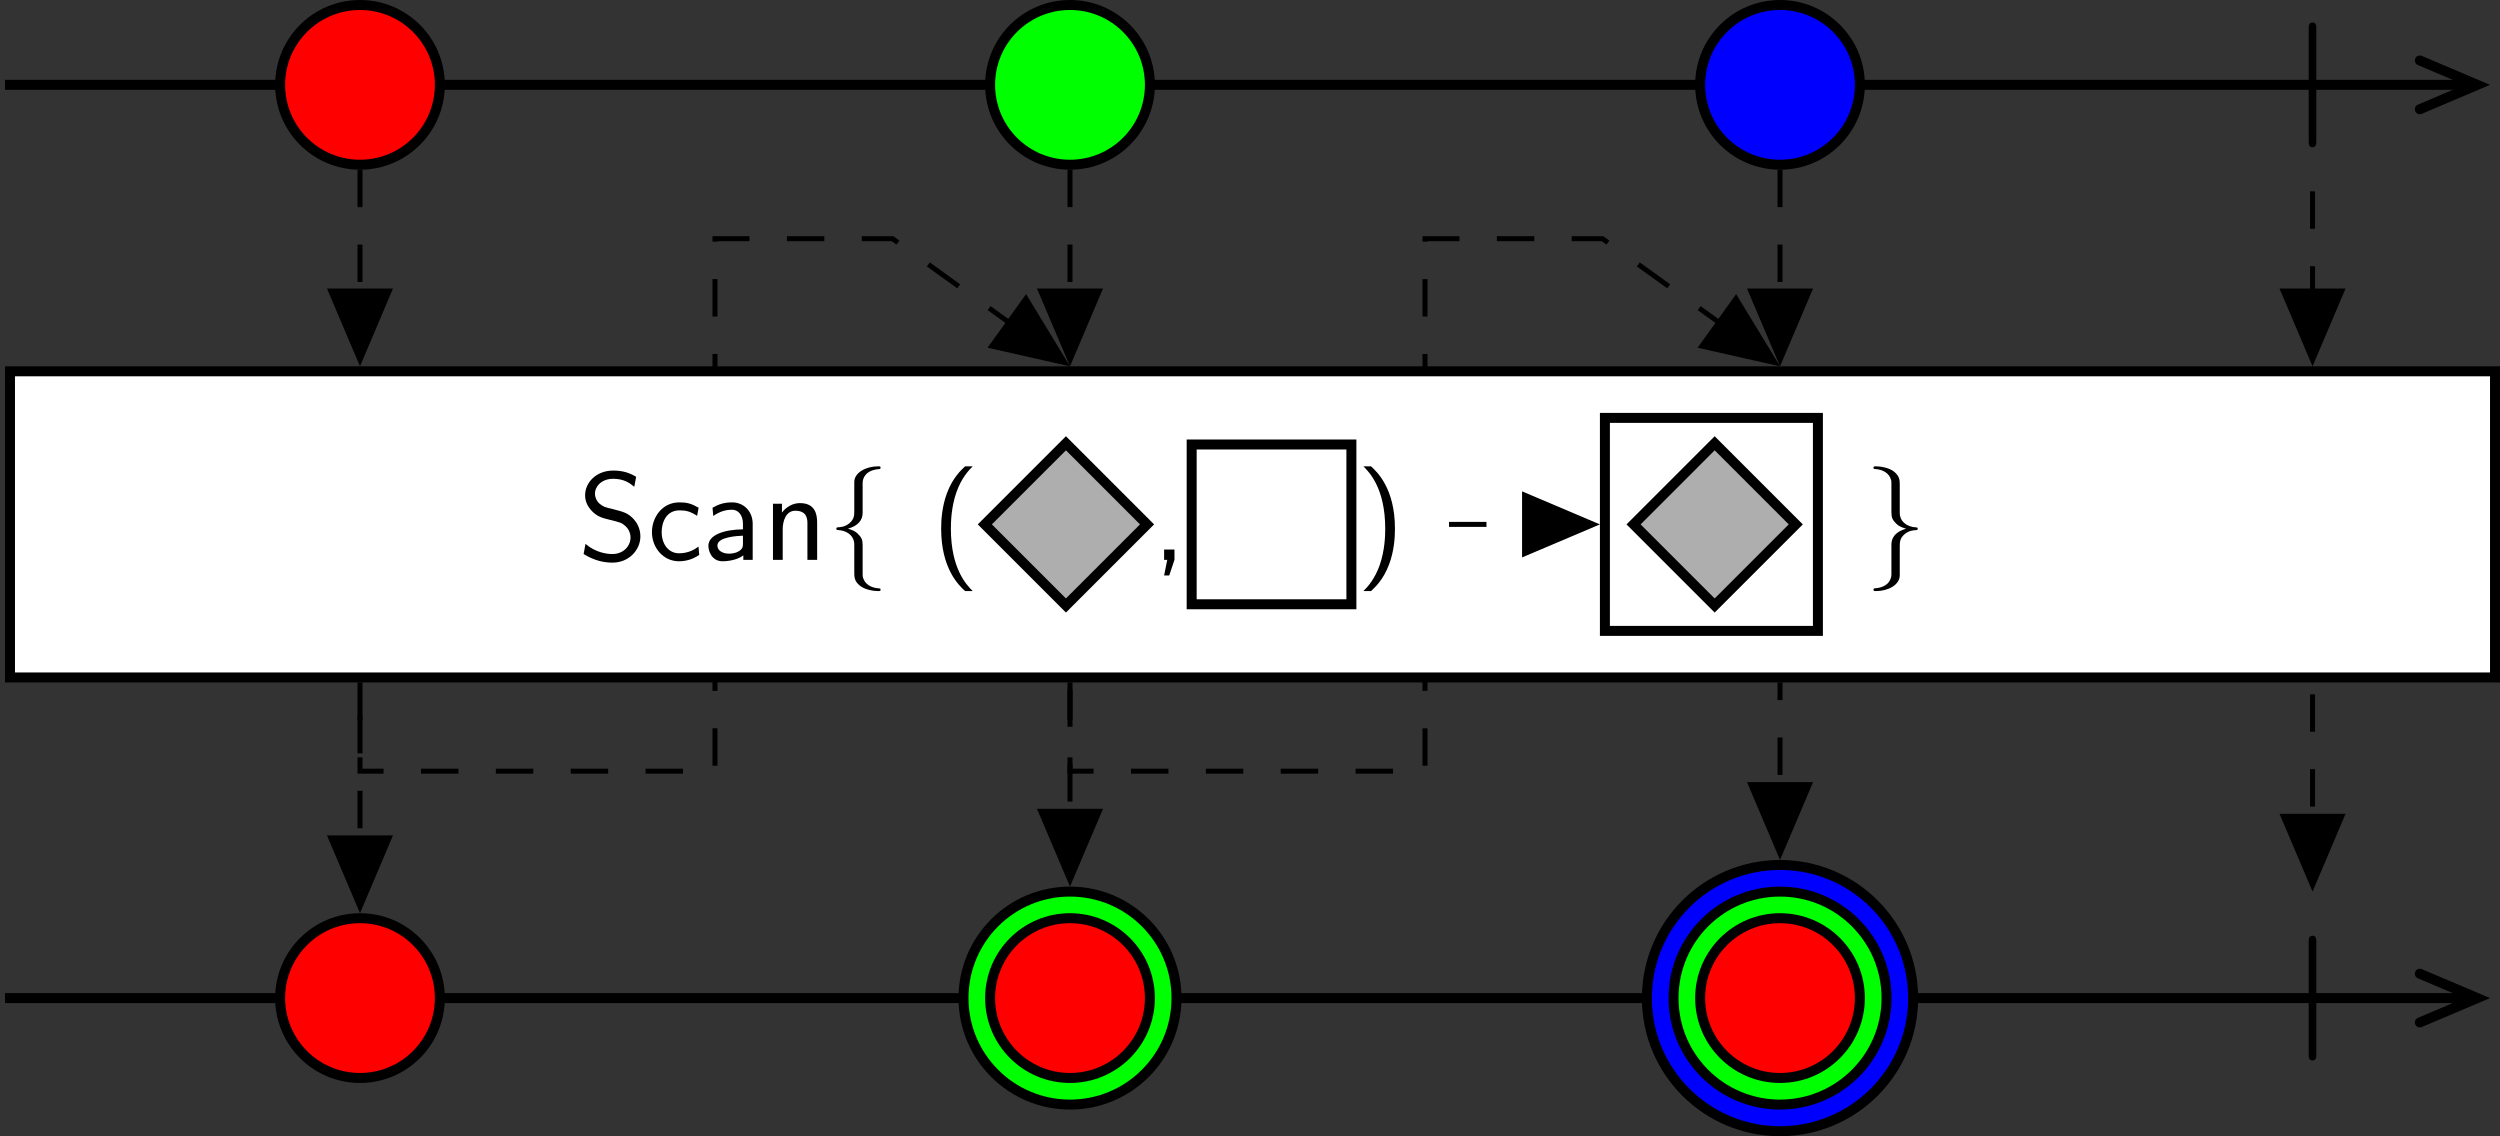 <?xml version='1.0' encoding='UTF-8'?>
<!-- This file was generated by dvisvgm 2.11.1 -->
<svg version='1.1' xmlns='http://www.w3.org/2000/svg' xmlns:xlink='http://www.w3.org/1999/xlink' width='425.193pt' height='193.239pt' viewBox='-146.288 -143.035 425.193 193.239'>
<rect x="-146.288" y="-143.035" width="425.193" height="193.239" fill="#333333" stroke="none"/>
<style>
    @media (prefers-color-scheme: dark) {
    path[stroke="#000"] {stroke: #eee !important;}
    path[fill="#000"] {fill: #eee !important;}
    path[fill="#fff"] {fill: #212529 !important;}
    g[id="text"] path, g[id="arrowheads"], path[id="g0-106"] {fill: #eee !important;}}
</style>
<defs>
<path id='g0-106' d='M1.893-7.024C1.893-7.173 1.893-7.472 1.594-7.472C1.285-7.472 1.285-7.183 1.285-7.024V2.042C1.285 2.192 1.285 2.491 1.584 2.491C1.893 2.491 1.893 2.202 1.893 2.042V-7.024Z'/>
<g id="text">
<path id='g2-102' d='M2.819-6.147C2.819-6.545 3.078-7.183 4.164-7.253C4.214-7.263 4.254-7.303 4.254-7.362C4.254-7.472 4.174-7.472 4.065-7.472C3.068-7.472 2.162-6.964 2.152-6.227V-3.955C2.152-3.567 2.152-3.248 1.753-2.919C1.405-2.63 1.026-2.61 .807-2.6C.757-2.59 .717-2.55 .717-2.491C.717-2.391 .777-2.391 .877-2.381C1.534-2.341 2.012-1.983 2.122-1.494C2.152-1.385 2.152-1.365 2.152-1.006V.966C2.152 1.385 2.152 1.704 2.63 2.082C3.019 2.381 3.676 2.491 4.065 2.491C4.174 2.491 4.254 2.491 4.254 2.381C4.254 2.281 4.194 2.281 4.095 2.271C3.467 2.232 2.979 1.913 2.849 1.405C2.819 1.315 2.819 1.295 2.819 .936V-1.156C2.819-1.614 2.74-1.783 2.421-2.102C2.212-2.311 1.923-2.411 1.644-2.491C2.461-2.72 2.819-3.178 2.819-3.756V-6.147Z'/>
<path id='g2-103' d='M2.152 1.166C2.152 1.564 1.893 2.202 .807 2.271C.757 2.281 .717 2.321 .717 2.381C.717 2.491 .827 2.491 .917 2.491C1.883 2.491 2.809 2.002 2.819 1.245V-1.026C2.819-1.415 2.819-1.733 3.218-2.062C3.567-2.351 3.945-2.371 4.164-2.381C4.214-2.391 4.254-2.431 4.254-2.491C4.254-2.59 4.194-2.59 4.095-2.6C3.437-2.64 2.959-2.999 2.849-3.487C2.819-3.597 2.819-3.616 2.819-3.975V-5.948C2.819-6.366 2.819-6.685 2.341-7.064C1.943-7.372 1.255-7.472 .917-7.472C.827-7.472 .717-7.472 .717-7.362C.717-7.263 .777-7.263 .877-7.253C1.504-7.213 1.993-6.894 2.122-6.386C2.152-6.296 2.152-6.276 2.152-5.918V-3.826C2.152-3.367 2.232-3.198 2.55-2.879C2.76-2.67 3.049-2.57 3.328-2.491C2.511-2.262 2.152-1.803 2.152-1.225V1.166Z'/>
<path id='g1-40' d='M2.7-7.472C2.381-7.173 1.714-6.565 1.255-5.34C.857-4.274 .787-3.218 .787-2.491C.787 .727 2.222 2.052 2.7 2.491H3.308C2.829 2.012 1.564 .727 1.564-2.491C1.564-3.049 1.594-4.214 2.002-5.39C2.411-6.545 2.979-7.143 3.308-7.472H2.7Z'/>
<path id='g1-41' d='M1.166 2.491C1.484 2.192 2.152 1.584 2.61 .359C3.009-.707 3.078-1.763 3.078-2.491C3.078-5.709 1.644-7.034 1.166-7.472H.558C1.036-6.994 2.301-5.709 2.301-2.491C2.301-1.933 2.271-.767 1.863 .408C1.455 1.564 .887 2.162 .558 2.491H1.166Z'/>
<path id='g1-44' d='M1.793-.01V-.827H.966V0H1.215L.966 1.245H1.375L1.793-.01Z'/>
<path id='g1-83' d='M4.633-6.635C4.085-6.964 3.537-7.133 2.809-7.133C1.425-7.133 .558-6.157 .558-5.171C.558-4.742 .697-4.324 1.096-3.905C1.514-3.457 1.953-3.337 2.54-3.198C3.387-2.989 3.487-2.959 3.766-2.71C3.965-2.54 4.184-2.212 4.184-1.783C4.184-1.126 3.636-.468 2.73-.468C2.321-.468 1.425-.568 .588-1.275L.438-.468C1.315 .08 2.112 .219 2.74 .219C4.055 .219 4.971-.787 4.971-1.883C4.971-2.531 4.663-3.009 4.443-3.248C3.975-3.746 3.646-3.836 2.73-4.065C2.152-4.204 1.993-4.244 1.694-4.503C1.624-4.563 1.345-4.852 1.345-5.29C1.345-5.878 1.883-6.476 2.8-6.476C3.636-6.476 4.115-6.147 4.483-5.838L4.633-6.635Z'/>
<path id='g1-97' d='M3.975-2.879C3.975-3.895 3.248-4.593 2.331-4.593C1.684-4.593 1.235-4.433 .767-4.164L.827-3.507C1.345-3.875 1.843-4.005 2.331-4.005C2.8-4.005 3.198-3.606 3.198-2.869V-2.441C1.704-2.421 .438-2.002 .438-1.126C.438-.697 .707 .11 1.574 .11C1.714 .11 2.65 .09 3.228-.359V0H3.975V-2.879ZM3.198-1.315C3.198-1.126 3.198-.877 2.859-.687C2.57-.508 2.192-.498 2.082-.498C1.604-.498 1.156-.727 1.156-1.146C1.156-1.843 2.77-1.913 3.198-1.933V-1.315Z'/>
<path id='g1-99' d='M4.085-4.164C3.497-4.503 3.158-4.593 2.55-4.593C1.166-4.593 .359-3.387 .359-2.212C.359-.976 1.265 .11 2.511 .11C3.049 .11 3.597-.03 4.134-.399L4.075-1.066C3.567-.667 3.029-.528 2.521-.528C1.694-.528 1.136-1.245 1.136-2.222C1.136-2.999 1.504-3.955 2.56-3.955C3.078-3.955 3.417-3.875 3.965-3.517L4.085-4.164Z'/>
<path id='g1-110' d='M4.334-2.969C4.334-3.626 4.184-4.533 2.969-4.533C2.072-4.533 1.584-3.856 1.524-3.776V-4.483H.807V0H1.584V-2.441C1.584-3.098 1.833-3.925 2.59-3.925C3.547-3.925 3.557-3.218 3.557-2.899V0H4.334V-2.969Z'/>
</g>
</defs>
<g id='page1' transform='matrix(2.13 0 0 2.13 0 0)'>
<path d='M-39.934-12.66V-5.574H-11.59V-48.094H2.586L16.102-38.375' stroke='#000' fill='none' stroke-width='.399' stroke-dasharray='2.989 2.989'/>
<g id="arrowheads">
<path d='M13.238-43.309L16.344-38.199L10.512-39.516Z'/>
<path d='M13.238-43.309L16.344-38.199L10.512-39.516Z' stroke='#000' fill='none' stroke-width='.398' stroke-miterlimit='10'/>
<path d='M16.758-12.66V-5.574H45.105V-48.094H59.277L72.797-38.375' stroke='#000' fill='none' stroke-width='.399' stroke-miterlimit='10' stroke-dasharray='2.989 2.989'/>
<path d='M69.934-43.309L73.039-38.199L67.207-39.516Z'/>
<path d='M69.934-43.309L73.039-38.199L67.207-39.516Z' stroke='#000' fill='none' stroke-width='.398' stroke-miterlimit='10'/>
</g>
<path d='M-68.281-60.379H128.875' stroke='#000' fill='none' stroke-width='.797' stroke-miterlimit='10'/>
<path d='M124.539-62.324L129.125-60.379L124.539-58.43' stroke='#000' fill='none' stroke-width='.797' stroke-miterlimit='10' stroke-linecap='round'/>
<path d='M-33.559-60.379C-33.559-63.898-36.414-66.754-39.934-66.754C-43.457-66.754-46.312-63.898-46.312-60.379C-46.312-56.855-43.457-54-39.934-54C-36.414-54-33.559-56.855-33.559-60.379Z' fill='#f00'/>
<path d='M-33.559-60.379C-33.559-63.898-36.414-66.754-39.934-66.754C-43.457-66.754-46.312-63.898-46.312-60.379C-46.312-56.855-43.457-54-39.934-54C-36.414-54-33.559-56.855-33.559-60.379Z' stroke='#000' fill='none' stroke-width='.797' stroke-miterlimit='10'/>
<path d='M23.137-60.379C23.137-63.898 20.281-66.754 16.758-66.754C13.234-66.754 10.379-63.898 10.379-60.379C10.379-56.855 13.234-54 16.758-54C20.281-54 23.137-56.855 23.137-60.379Z' fill='#0f0'/>
<path d='M23.137-60.379C23.137-63.898 20.281-66.754 16.758-66.754C13.234-66.754 10.379-63.898 10.379-60.379C10.379-56.855 13.234-54 16.758-54C20.281-54 23.137-56.855 23.137-60.379Z' stroke='#000' fill='none' stroke-width='.797' stroke-miterlimit='10'/>
<path d='M79.828-60.379C79.828-63.898 76.973-66.754 73.453-66.754C69.93-66.754 67.074-63.898 67.074-60.379C67.074-56.855 69.93-54 73.453-54C76.973-54 79.828-56.855 79.828-60.379Z' fill='#00f'/>
<path d='M79.828-60.379C79.828-63.898 76.973-66.754 73.453-66.754C69.93-66.754 67.074-63.898 67.074-60.379C67.074-56.855 69.93-54 73.453-54C76.973-54 79.828-56.855 79.828-60.379Z' stroke='#000' fill='none' stroke-width='.797' stroke-miterlimit='10'/>
<g transform='matrix(1 0 0 1 82.852 37.588)'>
<use x='31.529' y='-95.474' xlink:href='#g0-106'/>
</g>
<path d='M-67.883-13.059H130.543V-37.504H-67.883Z' fill='#fff'/>
<path d='M-67.883-13.059H130.543V-37.504H-67.883Z' stroke='#000' fill='none' stroke-width='.797' stroke-miterlimit='10'/>
<g transform='matrix(1 0 0 1 -54.046 37.932)'>
<use x='31.529' y='-60.378' xlink:href='#g1-83'/>
<use x='37.064' y='-60.378' xlink:href='#g1-99'/>
<use x='41.492' y='-60.378' xlink:href='#g1-97'/>
<use x='46.28' y='-60.378' xlink:href='#g1-110'/>
<use x='51.427' y='-60.378' xlink:href='#g2-102'/>
<use x='59.729' y='-60.378' xlink:href='#g1-40'/>
</g>
<path d='M22.91-25.281L16.434-31.758L9.957-25.281L16.434-18.805Z' fill='#aeaeae'/>
<path d='M22.91-25.281L16.434-31.758L9.957-25.281L16.434-18.805Z' stroke='#000' fill='none' stroke-width='.797' stroke-miterlimit='10'/>
<g transform='matrix(1 0 0 1 -54.046 37.932)'>
<use x='77.353' y='-60.378' xlink:href='#g1-44'/>
</g>
<path d='M26.473-18.902H39.227V-31.66H26.473Z' fill='#fff'/>
<path d='M26.473-18.902H39.227V-31.66H26.473Z' stroke='#000' fill='none' stroke-width='.797' stroke-miterlimit='10'/>
<g transform='matrix(1 0 0 1 -54.046 37.932)'>
<use x='93.673' y='-60.378' xlink:href='#g1-41'/>
</g>
<path d='M59.469-16.777H76.477V-33.785H59.469Z' fill='#fff'/>
<path d='M59.469-16.777H76.477V-33.785H59.469Z' stroke='#000' fill='none' stroke-width='.797' stroke-miterlimit='10'/>
<path d='M74.711-25.281L68.234-31.758L61.758-25.281L68.234-18.805Z' fill='#aeaeae'/>
<path d='M74.711-25.281L68.234-31.758L61.758-25.281L68.234-18.805Z' stroke='#000' fill='none' stroke-width='.797' stroke-miterlimit='10'/>
<g id="arrowheads">
<path d='M47.023-25.281H58.262' stroke='#000' fill='none' stroke-width='.399' stroke-miterlimit='10' stroke-dasharray='2.989 2.989'/>
<path d='M53.055-27.617L58.559-25.281L53.055-22.945Z'/>
<path d='M53.055-27.617L58.559-25.281L53.055-22.945Z' stroke='#000' fill='none' stroke-width='.399' stroke-miterlimit='10'/>
</g>
<g transform='matrix(1 0 0 1 -54.046 37.932)'>
<use x='134.24' y='-60.378' xlink:href='#g2-103'/>
</g>
<path d='M-68.281 12.543H128.875' stroke='#000' fill='none' stroke-width='.797' stroke-miterlimit='10'/>
<path d='M124.539 10.598L129.125 12.543L124.539 14.488' stroke='#000' fill='none' stroke-width='.797' stroke-miterlimit='10' stroke-linecap='round'/>
<path d='M-33.559 12.543C-33.559 9.02-36.414 6.164-39.934 6.164C-43.457 6.164-46.312 9.02-46.312 12.543C-46.312 16.066-43.457 18.922-39.934 18.922C-36.414 18.922-33.559 16.066-33.559 12.543Z' fill='#f00'/>
<path d='M-33.559 12.543C-33.559 9.02-36.414 6.164-39.934 6.164C-43.457 6.164-46.312 9.02-46.312 12.543C-46.312 16.066-43.457 18.922-39.934 18.922C-36.414 18.922-33.559 16.066-33.559 12.543Z' stroke='#000' fill='none' stroke-width='.797' stroke-miterlimit='10'/>
<path d='M25.262 12.543C25.262 7.844 21.453 4.039 16.758 4.039S8.254 7.844 8.254 12.543C8.254 17.238 12.062 21.047 16.758 21.047S25.262 17.238 25.262 12.543Z' fill='#0f0'/>
<path d='M25.262 12.543C25.262 7.844 21.453 4.039 16.758 4.039S8.254 7.844 8.254 12.543C8.254 17.238 12.062 21.047 16.758 21.047S25.262 17.238 25.262 12.543Z' stroke='#000' fill='none' stroke-width='.797' stroke-miterlimit='10'/>
<path d='M23.137 12.543C23.137 9.02 20.281 6.164 16.758 6.164C13.234 6.164 10.379 9.02 10.379 12.543C10.379 16.066 13.234 18.922 16.758 18.922C20.281 18.922 23.137 16.066 23.137 12.543Z' fill='#f00'/>
<path d='M23.137 12.543C23.137 9.02 20.281 6.164 16.758 6.164C13.234 6.164 10.379 9.02 10.379 12.543C10.379 16.066 13.234 18.922 16.758 18.922C20.281 18.922 23.137 16.066 23.137 12.543Z' stroke='#000' fill='none' stroke-width='.797' stroke-miterlimit='10'/>
<path d='M84.082 12.543C84.082 6.672 79.324 1.914 73.453 1.914S62.821 6.672 62.821 12.543C62.821 18.414 67.582 23.172 73.453 23.172S84.082 18.414 84.082 12.543Z' fill='#00f'/>
<path d='M84.082 12.543C84.082 6.672 79.324 1.914 73.453 1.914S62.821 6.672 62.821 12.543C62.821 18.414 67.582 23.172 73.453 23.172S84.082 18.414 84.082 12.543Z' stroke='#000' fill='none' stroke-width='.797' stroke-miterlimit='10'/>
<path d='M81.957 12.543C81.957 7.844 78.149 4.039 73.453 4.039C68.754 4.039 64.949 7.844 64.949 12.543C64.949 17.238 68.754 21.047 73.453 21.047C78.149 21.047 81.957 17.238 81.957 12.543Z' fill='#0f0'/>
<path d='M81.957 12.543C81.957 7.844 78.149 4.039 73.453 4.039C68.754 4.039 64.949 7.844 64.949 12.543C64.949 17.238 68.754 21.047 73.453 21.047C78.149 21.047 81.957 17.238 81.957 12.543Z' stroke='#000' fill='none' stroke-width='.797' stroke-miterlimit='10'/>
<path d='M79.828 12.543C79.828 9.02 76.973 6.164 73.453 6.164C69.93 6.164 67.074 9.02 67.074 12.543C67.074 16.066 69.93 18.922 73.453 18.922C76.973 18.922 79.828 16.066 79.828 12.543Z' fill='#f00'/>
<path d='M79.828 12.543C79.828 9.02 76.973 6.164 73.453 6.164C69.93 6.164 67.074 9.02 67.074 12.543C67.074 16.066 69.93 18.922 73.453 18.922C76.973 18.922 79.828 16.066 79.828 12.543Z' stroke='#000' fill='none' stroke-width='.797' stroke-miterlimit='10'/>
<g transform='matrix(1 0 0 1 82.852 37.588)'>
<use x='31.529' y='-22.555' xlink:href='#g0-106'/>
</g>
<g id="arrowheads">
<path d='M-39.934-53.602V-38.711' stroke='#000' fill='none' stroke-width='.399' stroke-miterlimit='10' stroke-dasharray='2.989 2.989'/>
<path d='M-37.602-43.914L-39.934-38.414L-42.27-43.914Z'/>
<path d='M-37.602-43.914L-39.934-38.414L-42.27-43.914Z' stroke='#000' fill='none' stroke-width='.399' stroke-miterlimit='10'/>
<path d='M16.758-53.602V-38.711' stroke='#000' fill='none' stroke-width='.399' stroke-miterlimit='10' stroke-dasharray='2.989 2.989'/>
<path d='M19.094-43.914L16.758-38.414L14.422-43.914Z'/>
<path d='M19.094-43.914L16.758-38.414L14.422-43.914Z' stroke='#000' fill='none' stroke-width='.399' stroke-miterlimit='10'/>
<path d='M73.453-53.602V-38.711' stroke='#000' fill='none' stroke-width='.399' stroke-miterlimit='10' stroke-dasharray='2.989 2.989'/>
<path d='M75.789-43.914L73.453-38.414L71.117-43.914Z'/>
<path d='M75.789-43.914L73.453-38.414L71.117-43.914Z' stroke='#000' fill='none' stroke-width='.399' stroke-miterlimit='10'/>
<path d='M115.973-51.875V-38.711' stroke='#000' fill='none' stroke-width='.399' stroke-miterlimit='10' stroke-dasharray='2.989 2.989'/>
<path d='M118.309-43.914L115.973-38.414L113.637-43.914Z'/>
<path d='M118.309-43.914L115.973-38.414L113.637-43.914Z' stroke='#000' fill='none' stroke-width='.399' stroke-miterlimit='10'/>
<path d='M-39.934 4.957V-12.66' stroke='#000' fill='none' stroke-width='.399' stroke-miterlimit='10' stroke-dasharray='2.989 2.989'/>
<path d='M-37.602-.246L-39.934 5.254L-42.27-.246Z'/>
<path d='M-37.602-.246L-39.934 5.254L-42.27-.246Z' stroke='#000' fill='none' stroke-width='.399' stroke-miterlimit='10'/>
<path d='M16.758 2.832V-12.66' stroke='#000' fill='none' stroke-width='.399' stroke-miterlimit='10' stroke-dasharray='2.989 2.989'/>
<path d='M19.094-2.371L16.758 3.129L14.422-2.371Z'/>
<path d='M19.094-2.371L16.758 3.129L14.422-2.371Z' stroke='#000' fill='none' stroke-width='.399' stroke-miterlimit='10'/>
<path d='M73.453 .703V-12.66' stroke='#000' fill='none' stroke-width='.399' stroke-miterlimit='10' stroke-dasharray='2.989 2.989'/>
<path d='M75.789-4.5L73.453 1.004L71.117-4.5Z'/>
<path d='M75.789-4.5L73.453 1.004L71.117-4.5Z' stroke='#000' fill='none' stroke-width='.399' stroke-miterlimit='10'/>
<path d='M115.973 3.231V-12.66' stroke='#000' fill='none' stroke-width='.399' stroke-miterlimit='10' stroke-dasharray='2.989 2.989'/>
<path d='M118.309-1.973L115.973 3.531L113.637-1.973Z'/>
<path d='M118.309-1.973L115.973 3.531L113.637-1.973Z' stroke='#000' fill='none' stroke-width='.399' stroke-miterlimit='10'/>
</g>
</g>
</svg>